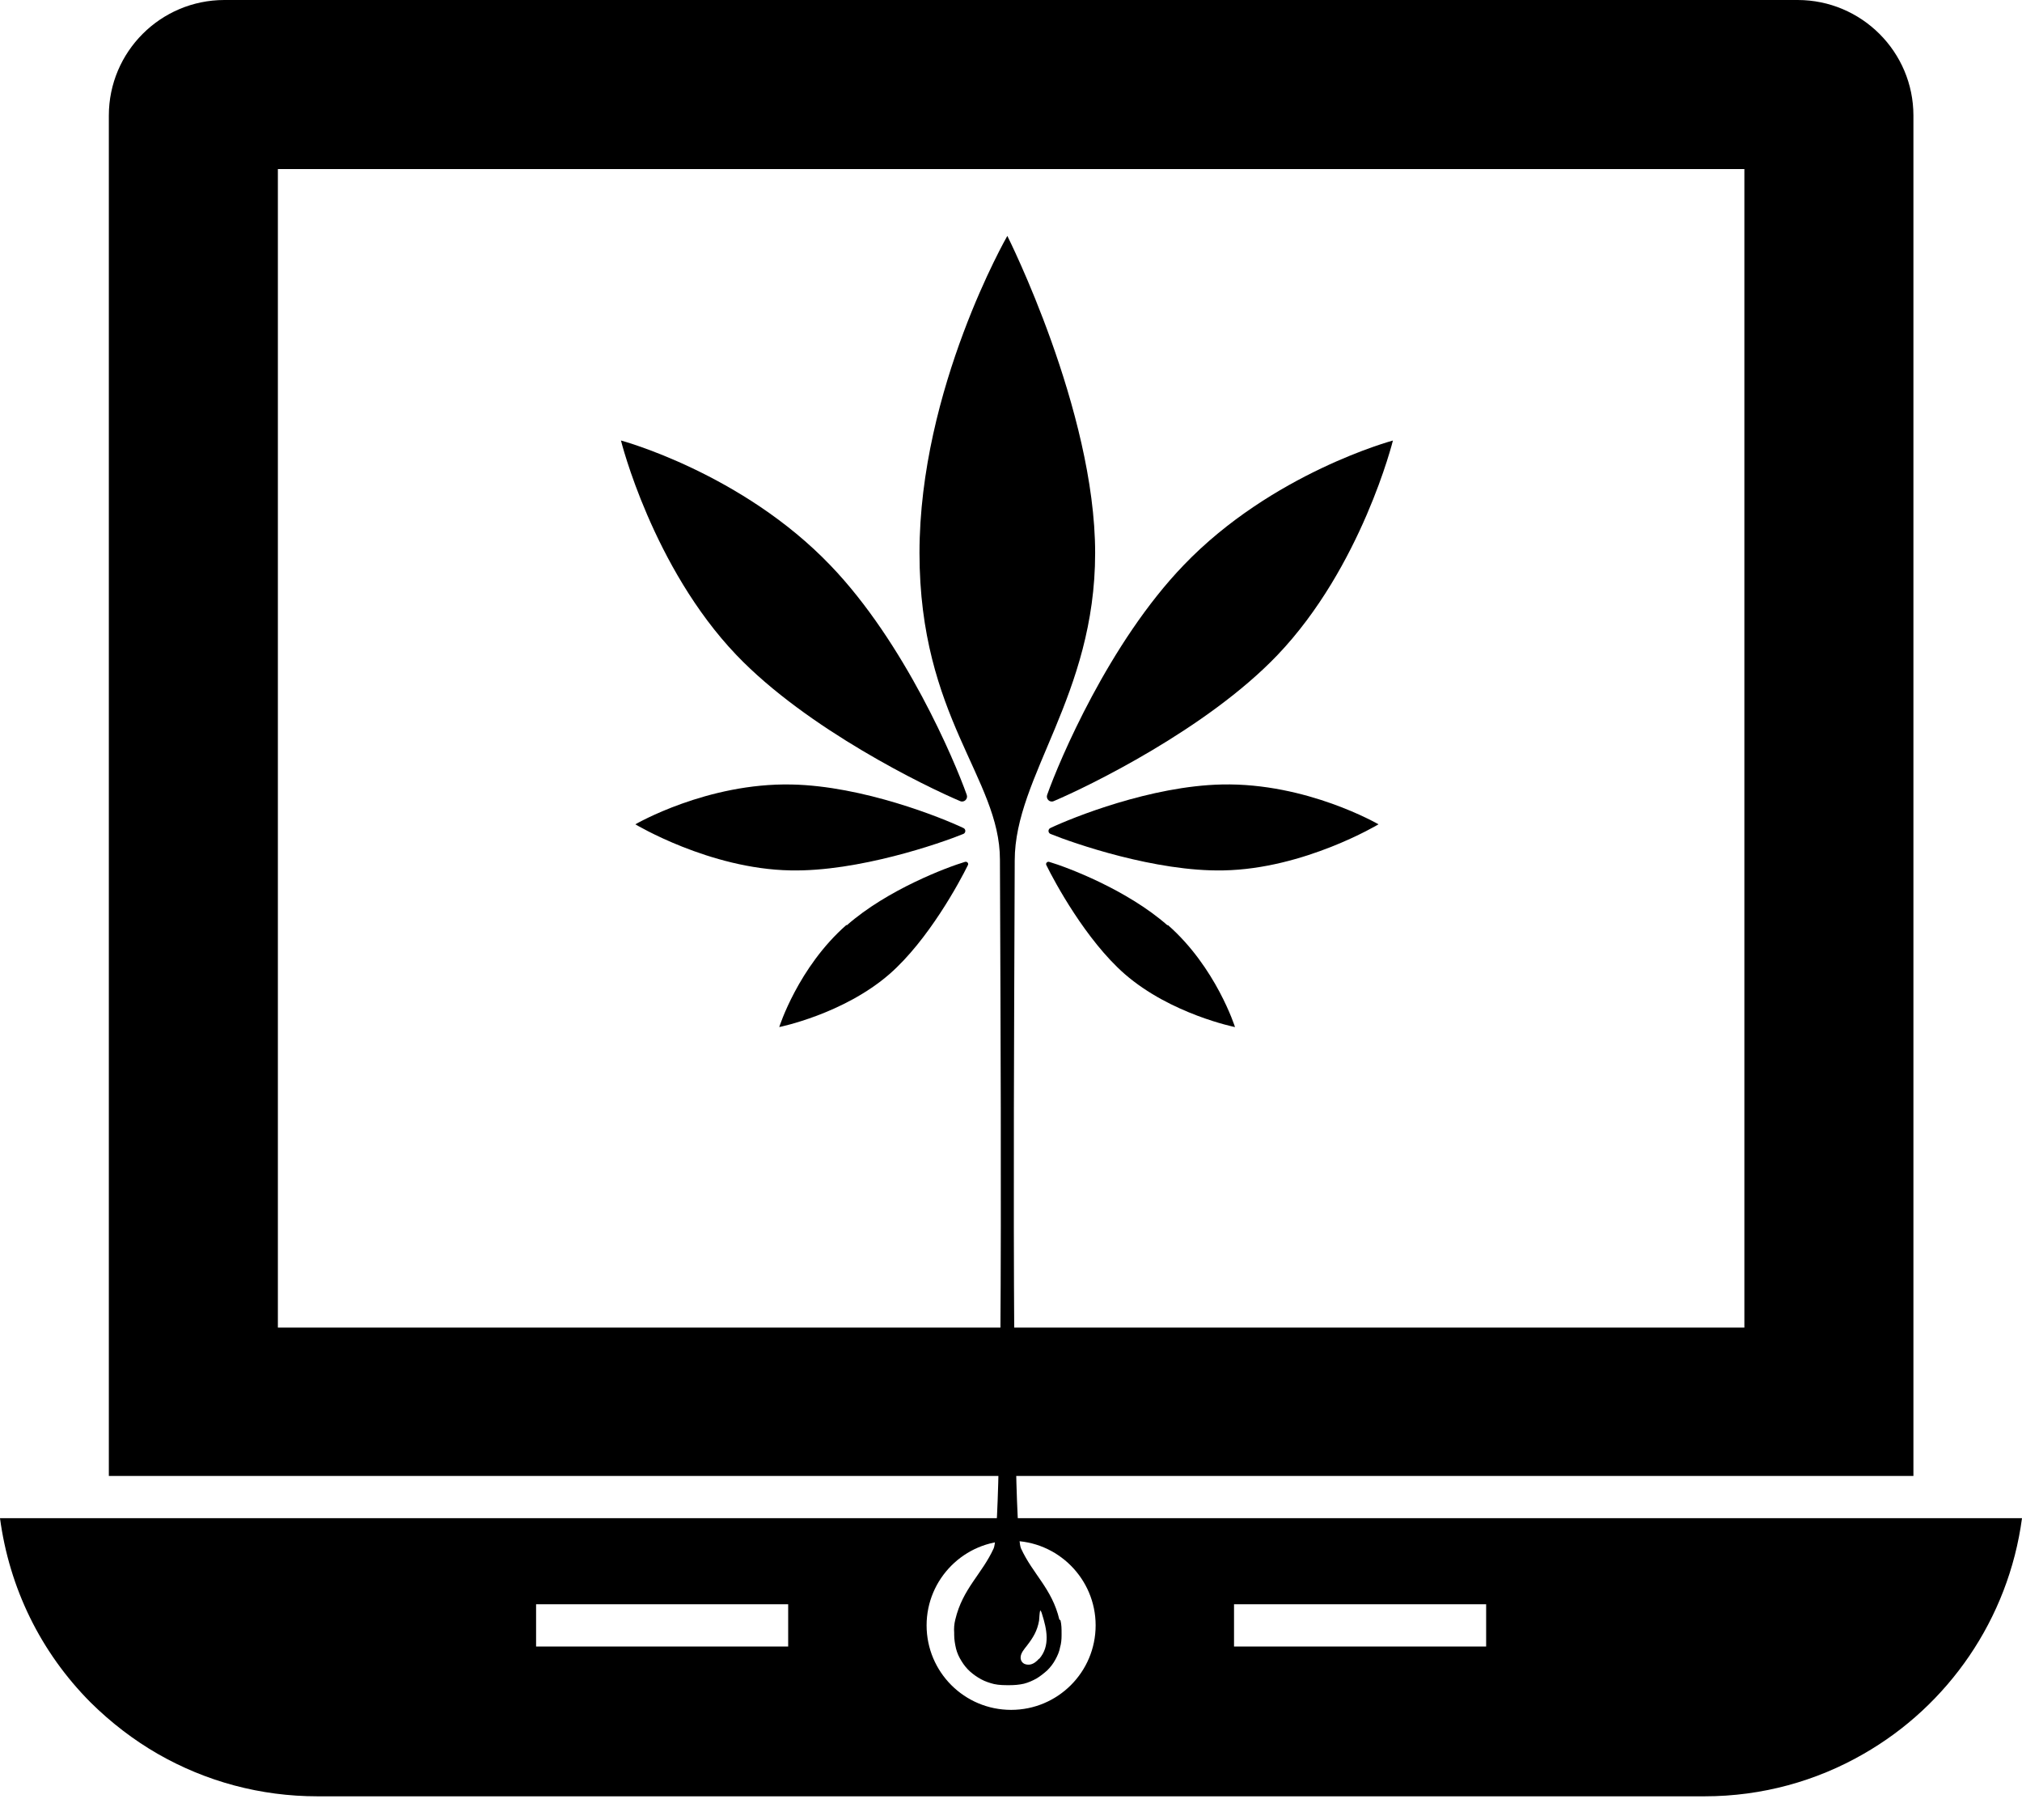 <svg width="70" height="63" viewBox="0 0 70 63" fill="none" xmlns="http://www.w3.org/2000/svg">
<path d="M3.768 51.09H66.241V4.001C66.241 1.792 64.441 0 62.232 0H7.77C5.56 0 3.768 1.792 3.768 4.001V51.09ZM9.62 5.852H60.389V45.955H9.62V5.852Z" fill="black"/>
<path d="M3.138 58.932C3.848 59.634 4.631 60.234 5.472 60.717C7.132 61.668 9.02 62.18 10.988 62.18H59.013C61.01 62.18 62.89 61.646 64.506 60.717C67.44 59.042 69.532 56.05 70 52.553H0C0.322 54.96 1.397 57.184 3.138 58.932ZM42.721 55.531H51.449V56.994H42.721V55.531ZM35.004 53.336C36.62 53.336 37.93 54.653 37.93 56.262C37.93 57.879 36.62 59.188 35.004 59.188C33.387 59.188 32.078 57.879 32.078 56.262C32.078 54.653 33.387 53.336 35.004 53.336ZM18.559 55.531H27.286V56.994H18.559V55.531Z" fill="black"/>
<path d="M28.753 19.575C25.687 16.372 21.497 15.248 21.497 15.248C21.497 15.248 22.583 19.626 25.496 22.676C27.949 25.241 32.062 27.232 33.237 27.73C33.378 27.793 33.519 27.653 33.468 27.513C33.046 26.326 31.321 22.242 28.741 19.562L28.753 19.575Z" fill="black"/>
<path d="M27.411 27.156C24.473 27.092 21.995 28.534 21.995 28.534C21.995 28.534 24.562 30.078 27.36 30.129C29.711 30.18 32.572 29.185 33.352 28.866C33.441 28.827 33.441 28.7 33.352 28.662C32.598 28.304 29.877 27.207 27.411 27.156Z" fill="black"/>
<path d="M29.303 32.017C27.629 33.485 26.977 35.552 26.977 35.552C26.977 35.552 29.2 35.106 30.797 33.715C32.139 32.541 33.225 30.524 33.506 29.95C33.544 29.886 33.48 29.81 33.404 29.835C32.803 30.014 30.721 30.792 29.315 32.03L29.303 32.017Z" fill="black"/>
<path d="M40.966 19.575C44.032 16.372 48.222 15.249 48.222 15.249C48.222 15.249 47.136 19.626 44.224 22.676C41.771 25.241 37.657 27.232 36.482 27.73C36.341 27.794 36.201 27.654 36.252 27.513C36.673 26.326 38.398 22.242 40.979 19.562L40.966 19.575Z" fill="black"/>
<path d="M42.306 27.155C45.245 27.092 47.723 28.534 47.723 28.534C47.723 28.534 45.155 30.078 42.358 30.129C40.007 30.18 37.145 29.184 36.366 28.866C36.276 28.827 36.276 28.7 36.366 28.661C37.12 28.304 39.841 27.206 42.306 27.155Z" fill="black"/>
<path d="M40.429 32.018C42.103 33.486 42.755 35.553 42.755 35.553C42.755 35.553 40.532 35.106 38.935 33.715C37.593 32.541 36.507 30.525 36.226 29.951C36.188 29.887 36.252 29.81 36.328 29.836C36.929 30.014 39.011 30.793 40.417 32.031L40.429 32.018Z" fill="black"/>
<path d="M36.674 56.061C36.419 54.989 35.755 54.491 35.346 53.598C34.975 52.794 35.129 32.707 35.129 29.785C35.129 26.862 37.913 24.08 37.913 19.141C37.913 14.202 34.873 8.166 34.873 8.166C34.873 8.166 31.832 13.449 31.832 19.141C31.832 24.833 34.617 26.939 34.617 29.759C34.617 32.579 34.771 52.794 34.4 53.598C33.992 54.491 33.327 54.989 33.072 56.061C33.033 56.214 33.021 56.367 33.033 56.52C33.033 56.546 33.033 56.559 33.033 56.584C33.033 56.75 33.059 56.903 33.097 57.069C33.136 57.222 33.2 57.363 33.289 57.503C33.366 57.631 33.468 57.758 33.583 57.861C33.698 57.963 33.825 58.052 33.966 58.129C34.106 58.205 34.26 58.256 34.413 58.294C34.592 58.333 34.771 58.333 34.95 58.333C35.116 58.333 35.282 58.32 35.448 58.282C35.601 58.243 35.742 58.179 35.882 58.103C36.01 58.026 36.138 57.924 36.253 57.822C36.368 57.707 36.457 57.593 36.534 57.452C36.611 57.312 36.674 57.171 36.7 57.018C36.738 56.891 36.751 56.75 36.751 56.61C36.751 56.469 36.751 56.572 36.751 56.546C36.751 56.393 36.751 56.24 36.713 56.087L36.674 56.061ZM35.972 57.414C35.895 57.503 35.793 57.593 35.665 57.618C35.588 57.631 35.512 57.618 35.461 57.593C35.384 57.554 35.333 57.478 35.333 57.376C35.333 57.222 35.461 57.082 35.55 56.967C35.767 56.686 35.908 56.457 35.972 56.099C35.984 55.984 35.984 55.857 36.01 55.742C36.048 55.78 36.061 55.819 36.074 55.87C36.24 56.393 36.368 56.98 35.972 57.427V57.414Z" fill="black"/>
</svg>
